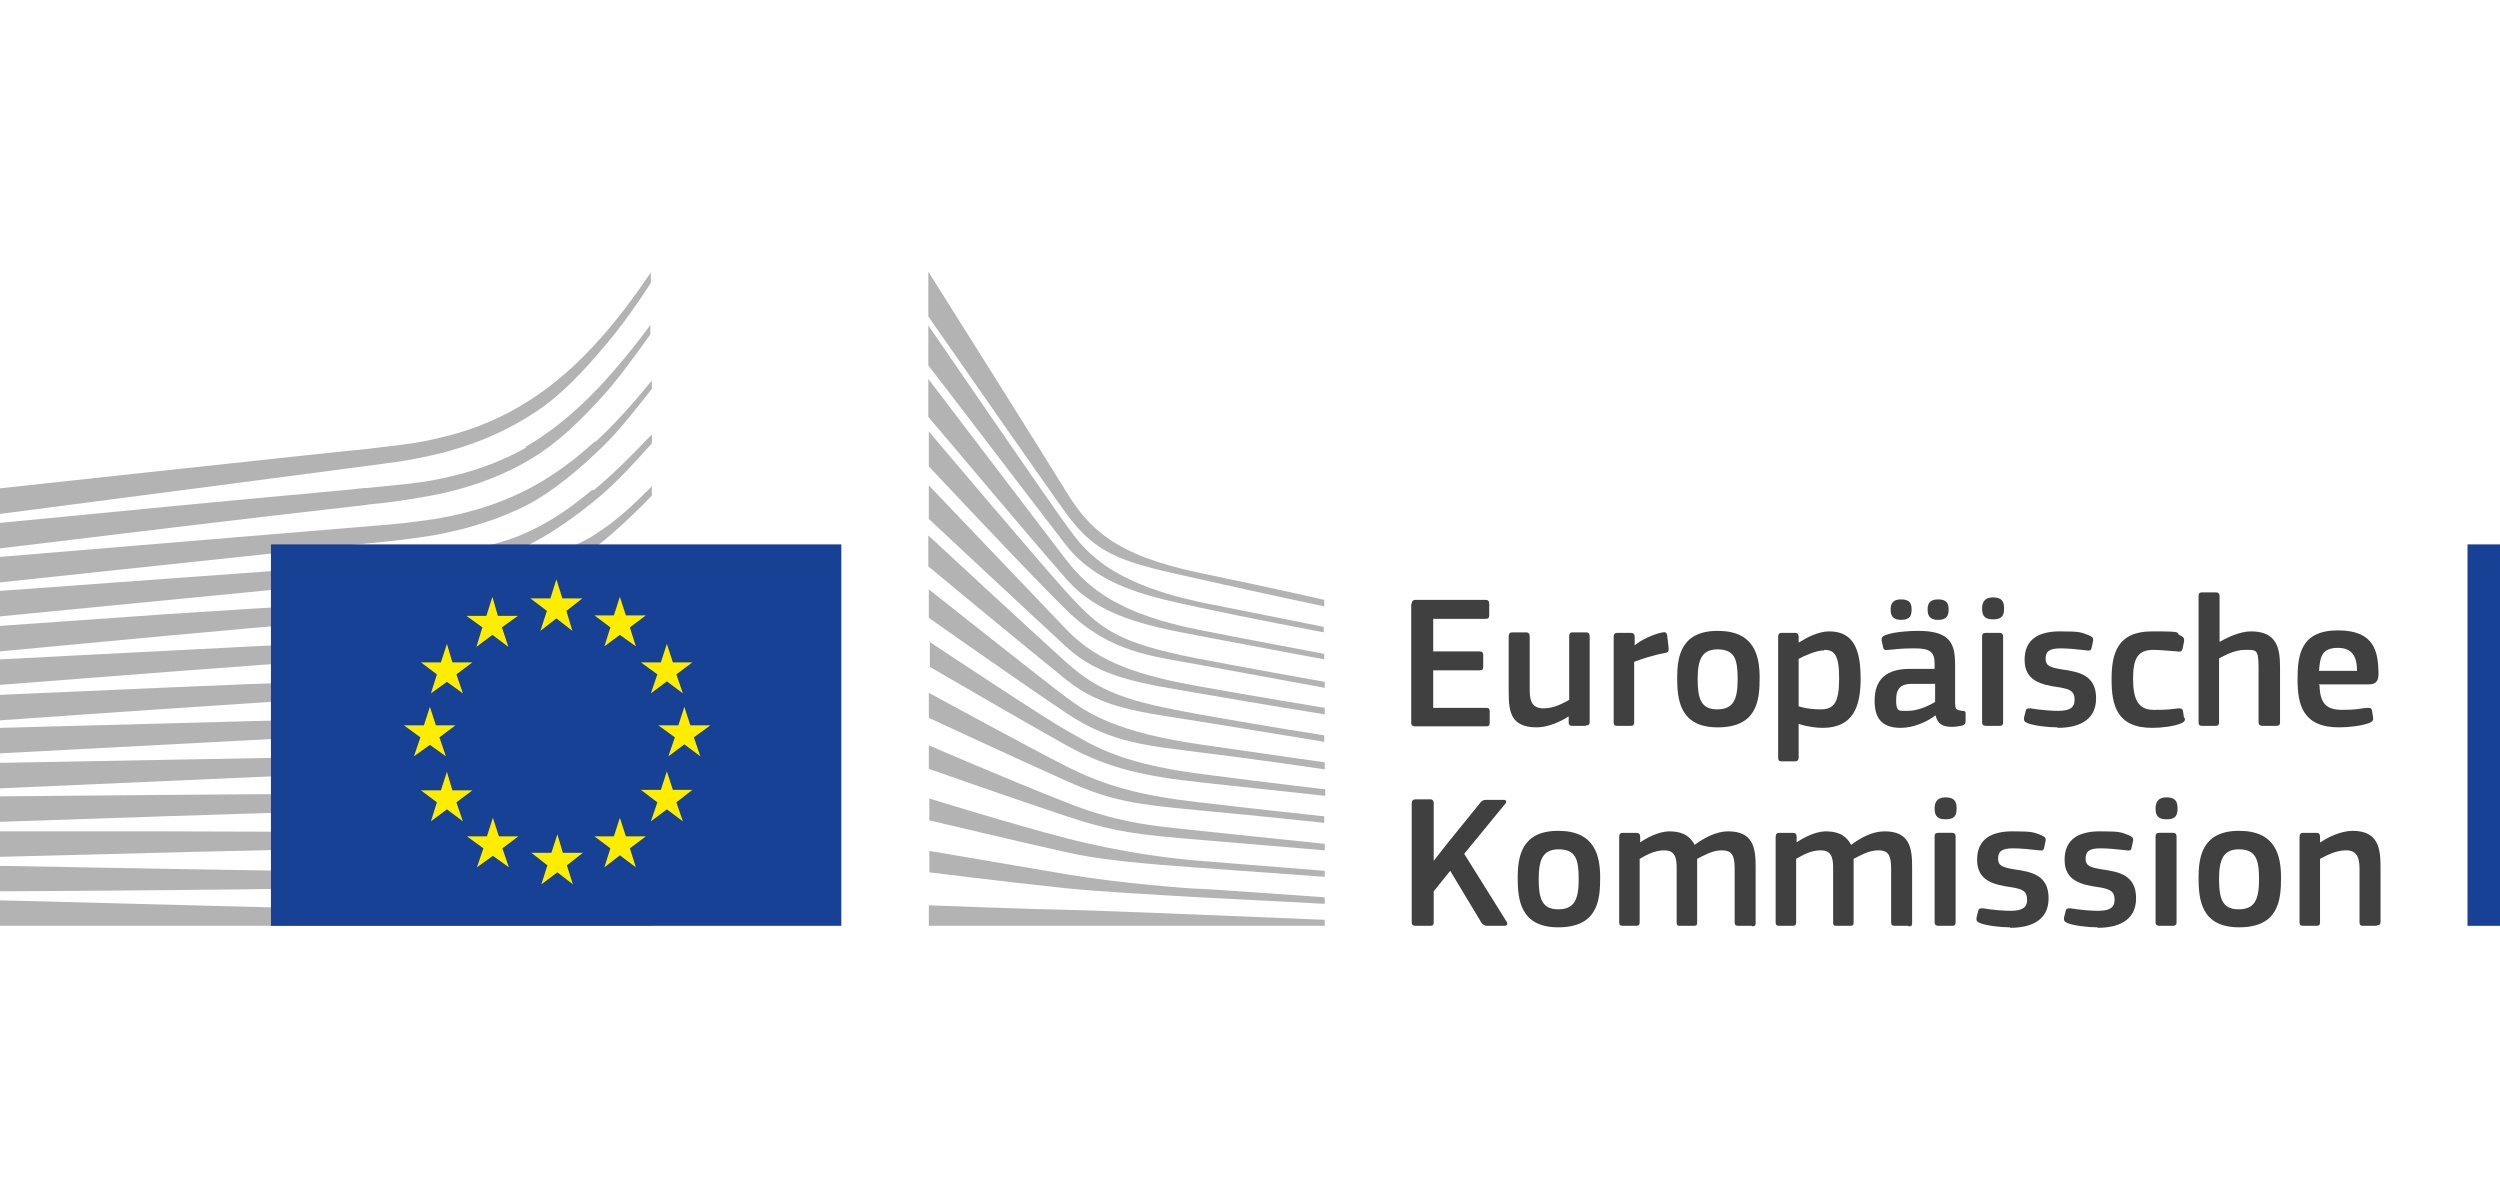 <svg xmlns="http://www.w3.org/2000/svg" viewBox="0 0 500.1 240"><defs><style>      .cls-1 {        fill: #404040;      }      .cls-2 {        fill: #b3b3b3;      }      .cls-3 {        fill: #164194;      }      .cls-4 {        fill: #ffed00;      }    </style></defs><g><g id="DE"><g><g><path class="cls-1" d="M282.4,120.8c0-.5.2-.8.8-.8h14c.5,0,.7.3.7.7v2.4c0,.5-.2.7-.8.7h-10.4v6.5h9.2c.5,0,.8.2.8.7v2.4c0,.5-.2.7-.8.7h-9.2v7.5h10.6c.5,0,.7.2.7.7v2.3c0,.5-.2.7-.7.7h-14.2c-.5,0-.8-.2-.8-.7v-23.8h0Z"></path><path class="cls-1" d="M317.2,145.2h-2.7c-.6,0-.7-.3-.7-.7v-1.2h0c-1.5,1-4.1,2.2-6.4,2.2-5.1,0-5.6-3-5.6-7v-11.2c0-.5.2-.8.7-.8h2.8c.5,0,.7.3.7.8v10.7c0,2.3.5,3.7,2.8,3.7s4.1-1.2,5.1-1.7v-12.7c0-.5.1-.8.7-.8h2.7c.5,0,.7.3.7.8v17.1c0,.5-.2.7-.7.7h0Z"></path><path class="cls-1" d="M326.9,144.5c0,.5-.2.7-.7.7h-2.7c-.5,0-.7-.2-.7-.7v-17.1c0-.5.2-.8.7-.8h2.7c.6,0,.8.3.8.8v1.7h0c1.1-1,3.8-2.3,5.6-2.6.5-.1.8,0,.9.6l.3,2.6c0,.5,0,.8-.7.9-2.1.4-4.8,1.2-6.2,1.8v12.2Z"></path><path class="cls-1" d="M343.6,145.5c-7.6,0-8.1-5.6-8.1-9.9s.8-9.4,8.1-9.4,8.4,4.9,8.4,9.4-.5,9.9-8.4,9.9ZM343.6,129.9c-3.2,0-4,2.1-4,6s.7,6,3.9,6,4.1-1.9,4.1-6-.6-6-4.1-6Z"></path><path class="cls-1" d="M364.6,145.6c-1.2,0-3-.2-4.8-.8h0v6.7c0,.4-.1.8-.7.8h-2.7c-.6,0-.7-.3-.7-.8v-24.1c0-.5.2-.8.7-.8h2.7c.5,0,.7.3.7.8v1.1h.1c1.4-.9,3.8-2.2,6-2.2,5,0,6.3,3.8,6.3,9.5s-1.6,9.8-7.6,9.8h0ZM364.9,130.1c-1.6,0-4,1.1-5.1,1.7v9.5c1.7.5,3.1.6,4.4.6,2.7,0,3.7-1.4,3.7-6.2s-1-5.7-3-5.7h0Z"></path><path class="cls-1" d="M387.2,143.1c-1.9,1.4-4.5,2.5-7,2.5-4,0-5.2-2.2-5.2-5.4,0-4.4,2.4-6.4,7.1-6.4h4.9v-1c0-2.3-.8-3.1-4-3.1s-3.6.2-5.2.3c-.8.1-1,0-1.1-.5l-.3-1.4c0-.5,0-.8.9-1.1,1.6-.6,4.6-.8,6.4-.8,6.6,0,7.4,2.7,7.4,6.9v7.3c0,1.6.2,1.6,1.4,1.8.6,0,.7.1.7.6v1.6c0,.4-.3.7-.9.8-.6.1-1.2.2-1.8.2-1.8,0-2.9-.5-3.3-2.3h0s0,0,0,0ZM378.2,121.9c0-1.1.4-2,2.1-2s2.1.8,2.1,2-.3,2.1-2.1,2.1-2.1-1-2.1-2.1ZM387,136.8h-4.6c-1.9,0-3.1.7-3.1,3.2s.6,2.2,2.4,2.2,4-.9,5.4-1.8v-3.6h0ZM385.6,121.9c0-1.1.4-2,2.1-2s2.1.8,2.1,2-.3,2.1-2.1,2.1-2.1-1-2.1-2.1Z"></path><path class="cls-1" d="M398.7,123.9c-2,0-2.2-1.1-2.2-2.2s.4-2.2,2.2-2.2,2.2.9,2.2,2.2-.3,2.2-2.2,2.2ZM400.7,144.5c0,.4-.1.7-.7.7h-2.7c-.5,0-.8-.2-.8-.7v-17.2c0-.5.2-.7.8-.7h2.7c.5,0,.7.3.7.7v17.2Z"></path><path class="cls-1" d="M411.6,145.5c-1.9,0-4.5-.3-5.9-.8-.8-.3-.9-.6-.8-1.2l.3-1.2c.1-.6.4-.6,1-.6,1.7.3,4.1.5,5.4.5,2.4,0,3.4-.6,3.4-2.2s-.7-2.1-3-2.5c-3.7-.5-7-1.3-7-5.5s2.9-5.7,7.1-5.7,4.2.2,5.8.8c.7.3.9.6.8,1.1l-.3,1.4c-.1.5-.3.6-1,.5-1.6-.2-3.8-.4-5.2-.4-2.4,0-3,.7-3,2.1s.9,1.7,3.2,2.1c3.6.5,6.9,1.2,6.9,5.8s-3.8,5.9-7.7,5.9h0Z"></path><path class="cls-1" d="M437,143.5c.2.6,0,.9-.7,1.2-1.4.6-3.9.9-5.8.9-7.1,0-8.1-4.6-8.1-9.7s1.1-9.6,8.1-9.6,4.2.2,5.8.9c.5.2.7.6.6,1.1l-.3,1.5c-.2.6-.5.6-1.2.5-1.6-.1-3.3-.3-4.6-.3-3.1,0-4.1,1.6-4.1,5.8s1.1,6.2,4.1,6.2,3.3-.1,4.9-.3c.6,0,.9,0,1,.6l.2,1.4h0Z"></path><path class="cls-1" d="M455.3,145.2h-2.7c-.5,0-.8-.2-.8-.7,0-3.7,0-7.3,0-11s-.5-3.5-2.7-3.5-4.2,1.2-5.2,1.7v12.8c0,.5-.2.7-.7.7h-2.7c-.5,0-.7-.2-.7-.7v-25.3c0-.5.2-.7.7-.7h2.7c.6,0,.8.3.8.7v9.2c1.4-.8,4-2.1,6.3-2.1,5.2,0,5.8,3.4,5.8,7.2v11c0,.5-.2.7-.8.7h0Z"></path><path class="cls-1" d="M464,137.1c.1,3.8,1.5,4.9,4.6,4.9s3.5-.3,4.9-.4c.7,0,.9,0,1,.6l.2,1.2c.1.6,0,.9-.7,1.2-1.5.6-4.2.9-6.1.9-7.3,0-8.3-4.6-8.3-9.6s.7-9.8,8.1-9.8,8,4.4,8.1,8.5c0,1.4-.3,2.3-1.9,2.3h-10.1ZM464,134.2h7.5c0-2.3-.6-4.6-3.8-4.6s-3.6,1.7-3.8,4.6Z"></path><path class="cls-1" d="M286.8,172.2l2.9-3.7,6.4-7.9c.3-.4.6-.6,1.2-.6h3.5c.5,0,.7.4.3.8l-8.2,10,8.5,13.6c.3.5,0,.8-.4.8h-3.5c-.6,0-.9-.3-1.2-.7l-6.2-10.3-3.3,4.1v6.2c0,.4-.1.7-.7.7h-2.9c-.5,0-.8-.2-.8-.7v-23.8c0-.5.2-.8.8-.8h2.9c.5,0,.7.3.7.8v11.4h0Z"></path><path class="cls-1" d="M311.7,185.5c-7.6,0-8.1-5.6-8.1-9.9s.8-9.4,8.1-9.4,8.4,4.9,8.4,9.4-.5,9.9-8.4,9.9ZM311.8,169.9c-3.2,0-4,2.1-4,6s.7,6,3.9,6,4.1-1.9,4.1-6-.6-6-4.1-6Z"></path><path class="cls-1" d="M350.4,185.2h-2.7c-.5,0-.7-.2-.7-.7v-10.8c0-2.8-.7-3.6-2.6-3.6s-3.7,1.1-4.9,1.7c0,.4,0,1.1,0,1.9v10.8c0,.5-.1.7-.7.7h-2.8c-.5,0-.6-.2-.6-.7v-11c0-2.3-.6-3.4-2.5-3.4s-3.5.9-4.9,1.7v12.7c0,.5-.2.7-.7.7h-2.7c-.5,0-.7-.2-.7-.7v-17.1c0-.5.2-.8.7-.8h2.7c.6,0,.8.3.8.8v1.1h0c1.5-1,3.6-2.1,5.7-2.2,2.2,0,4,.5,5.2,2.7,1.9-1.4,4.3-2.7,6.7-2.7,5,0,5.5,3.3,5.5,7.1v11.2c0,.5-.1.7-.7.7h0Z"></path><path class="cls-1" d="M381.7,185.2h-2.7c-.5,0-.7-.2-.7-.7v-10.8c0-2.8-.7-3.6-2.6-3.6s-3.7,1.1-4.9,1.7c0,.4,0,1.1,0,1.9v10.8c0,.5-.1.7-.7.7h-2.8c-.5,0-.6-.2-.6-.7v-11c0-2.3-.6-3.4-2.5-3.4s-3.5.9-4.9,1.7v12.7c0,.5-.2.7-.7.7h-2.7c-.5,0-.7-.2-.7-.7v-17.1c0-.5.2-.8.7-.8h2.7c.6,0,.8.3.8.8v1.1h0c1.5-1,3.6-2.1,5.7-2.2,2.2,0,4,.5,5.2,2.7,1.9-1.4,4.2-2.7,6.7-2.7,5,0,5.5,3.3,5.5,7.1v11.2c0,.5-.1.7-.7.7h0Z"></path><path class="cls-1" d="M389.2,163.9c-2,0-2.2-1.1-2.2-2.2s.4-2.2,2.2-2.2,2.2.9,2.2,2.2-.3,2.2-2.2,2.2ZM391.2,184.5c0,.4-.1.7-.7.7h-2.7c-.5,0-.8-.2-.8-.7v-17.2c0-.5.2-.7.8-.7h2.7c.5,0,.7.3.7.7v17.2Z"></path><path class="cls-1" d="M402.1,185.5c-1.9,0-4.5-.3-5.9-.8-.8-.3-.9-.6-.8-1.2l.3-1.2c.1-.6.4-.6,1-.6,1.7.3,4.1.5,5.4.5,2.4,0,3.4-.6,3.4-2.2s-.7-2.1-3-2.5c-3.7-.5-7-1.3-7-5.5s2.9-5.7,7.1-5.7,4.2.2,5.8.8c.7.3.9.6.8,1.1l-.3,1.4c-.1.5-.3.6-1,.5-1.6-.2-3.8-.4-5.2-.4-2.4,0-3,.7-3,2.1s.9,1.7,3.2,2.1c3.6.5,6.9,1.2,6.9,5.8s-3.8,5.9-7.7,5.9h0Z"></path><path class="cls-1" d="M419.6,185.5c-1.9,0-4.5-.3-5.9-.8-.8-.3-.9-.6-.8-1.2l.3-1.2c.1-.6.4-.6,1-.6,1.7.3,4.1.5,5.4.5,2.4,0,3.4-.6,3.4-2.2s-.7-2.1-3-2.5c-3.7-.5-7-1.3-7-5.5s2.9-5.7,7.1-5.7,4.2.2,5.8.8c.7.3.9.6.8,1.1l-.3,1.4c-.1.5-.3.6-1,.5-1.6-.2-3.8-.4-5.2-.4-2.4,0-3,.7-3,2.1s.9,1.7,3.2,2.1c3.6.5,6.9,1.2,6.9,5.8s-3.8,5.9-7.7,5.9h0Z"></path><path class="cls-1" d="M433.4,163.9c-2,0-2.2-1.1-2.2-2.2s.4-2.2,2.2-2.2,2.2.9,2.2,2.2-.3,2.2-2.2,2.2ZM435.4,184.5c0,.4-.2.7-.7.7h-2.7c-.5,0-.8-.2-.8-.7v-17.2c0-.5.2-.7.8-.7h2.7c.5,0,.7.3.7.7v17.2Z"></path><path class="cls-1" d="M447.9,185.5c-7.6,0-8.1-5.6-8.1-9.9s.8-9.4,8.1-9.4,8.4,4.9,8.4,9.4-.5,9.9-8.4,9.9ZM447.9,169.9c-3.2,0-4,2.1-4,6s.7,6,3.9,6,4.1-1.9,4.1-6-.7-6-4.1-6Z"></path><path class="cls-1" d="M475.4,185.2h-2.7c-.5,0-.7-.2-.7-.7v-10.7c0-2.2-.5-3.7-2.7-3.7s-4.2,1.2-5.2,1.7v12.7c0,.5-.2.7-.7.7h-2.7c-.5,0-.7-.2-.7-.7v-17.1c0-.5.2-.8.7-.8h2.7c.5,0,.7.3.7.8v1.1s0,0,.1,0c1.4-1,4.1-2.3,6.4-2.3,5.1,0,5.6,3.4,5.6,7.2v11c0,.5-.2.7-.7.7h0Z"></path></g><polygon class="cls-3" points="500.1 185.2 500.1 108.9 493.6 108.9 493.6 185.2 500.1 185.2 500.1 185.2"></polygon><g><path class="cls-2" d="M0,102.8s78.5-10.2,80.7-10.6c3.4-.6,6.4-1.2,9.2-2,6.4-1.8,12.2-4.4,17.4-7.9,5-3.3,9.6-8.2,14.1-13.6,2.9-3.4,6-7.8,8.8-12.1v-2.1c-3.4,5-6.7,9.4-10.1,13.2-4.5,5.1-9.3,9.3-14.2,12.4-5,3.2-10.6,5.7-16.8,7.2-2.7.7-5.7,1.3-9,1.7-2.2.3-4.4.5-6.6.8-.9,0-73.7,7.9-73.7,7.9v5.1h0Z"></path><path class="cls-2" d="M105.3,89.5c-4.9,2.8-10.6,4.9-16.9,6.2-2.7.6-5.6,1-8.9,1.3-2,.2-3.9.4-5.9.6-1.1,0-2.1.2-3.2.3-24.1,2.2-48,4.5-70.4,6.7v5.1c22.6-2.7,46.7-5.7,70.7-8.4,1.1-.1,2.1-.2,3.2-.4,2-.2,3.9-.4,5.9-.7,3.4-.5,6.4-1,9.1-1.6,6.5-1.5,12.4-3.8,17.5-6.9,5.1-3.1,9.5-7.3,14.3-12.6,3-3.3,6.3-7.9,9.4-12.2v-1.9c-3.7,5-7.2,9.2-10.6,12.8-4.7,4.9-9.5,8.8-14.4,11.6h0Z"></path><path class="cls-2" d="M119,88.3c-4.8,4.4-9.8,7.9-14.9,10.3-5,2.4-10.5,4.1-17,5.2-2.7.4-5.6.8-8.9,1.1L0,111.4v5.1l69.6-7.4,9-.9c3.4-.4,6.4-.8,9.1-1.3,6.7-1.3,12.4-3.2,17.6-5.8,5.2-2.7,10.5-7.1,15.3-11.8,3.3-3.2,6.4-7.2,9.8-11.5v-1.7c-3.9,4.8-7.6,8.9-11.3,12.3h0Z"></path><path class="cls-2" d="M100.1,114.9c-4.6,2.6-8,4.1-14.5,4.7-3.9.4-8,.6-11.9.8-1.9,0-3.8.2-5.7.3-11.8.7-23.4,1.4-35.3,2.2L0,125.2v5.1l33.1-3.1c10.7-1,23.1-2.1,35.2-3.1l8.8-.7c3.4-.3,6.3-.6,8.9-.9,6.7-.9,12.4-2.2,17.5-4.2,5.5-2.1,10.6-5.2,15.8-9,4.6-3.4,11.1-10.1,11.1-10.2v-1.8c-4.2,4.1-6.6,6.5-11.2,9.5-5.5,3.7-14.9,5.6-19,7.9h0Z"></path><path class="cls-2" d="M101.8,124.6c-4.9,1.5-10.5,2.4-17,3-2.6.2-5.5.4-8.7.5l-8.8.4c-21.8,1-43.4,2.2-67.3,3.4v5.1c22.8-1.8,45.2-3.5,67.5-5.1l8.7-.6c3.4-.2,6.2-.5,8.8-.8,6.7-.8,12.4-1.9,17.4-3.5,5.6-1.8,11.1-4.4,16.2-7.7,3.8-2.4,7.6-5.4,11.6-8.8h0c-4.4,3.7-8.5,4.5-12.7,7-5.1,3.1-10.4,5.5-15.9,7.1h0Z"></path><path class="cls-2" d="M101,133.1c-5,1.2-10.4,1.9-17,2.4-2.6.2-5.3.3-8.6.4l-8.7.3c-21.9.8-44,1.8-66.7,2.8v5.1c22.5-1.6,44.6-3.1,66.8-4.5l8.7-.5c3.4-.2,6.2-.4,8.7-.6,6.7-.6,12.2-1.5,17.3-2.9,5.7-1.5,11.3-3.7,16.5-6.5,4.1-2.2,8.1-4.8,12.3-7.9v-2.2c-4.5,3.3-8.9,6-13.2,8.2-5.1,2.6-10.6,4.6-16.1,5.9h0Z"></path><path class="cls-2" d="M100.2,141.4c-5,.9-10.4,1.5-16.9,1.9-2.5.1-5.1.2-8.6.3L0,145.6v5.1l66.3-3.5,8.6-.4c3.4-.2,6.1-.3,8.6-.5,6.6-.5,12.1-1.2,17.2-2.3,5.8-1.2,11.4-3,16.7-5.2,4.2-1.8,8.5-4,12.9-6.7v-2.1c-4.7,2.8-9.2,5-13.7,6.8-5.2,2.1-10.7,3.7-16.4,4.7h0Z"></path><path class="cls-2" d="M99.6,149.8c-9.2,1.2-18.6,1.4-27.7,1.5-2.1,0-4.2,0-6.3.1L0,152.6v5.1l65.7-2.9c2.1-.1,4.2-.2,6.3-.3,9.2-.4,18.7-.8,28-2.2,5.9-.9,11.5-2.3,16.8-4.1,4.4-1.5,8.9-3.4,13.5-5.6v-1.9c-4.8,2.3-9.6,4.1-14.1,5.6-5.2,1.6-10.8,2.8-16.6,3.6h0Z"></path><path class="cls-2" d="M99.1,158.1c-8.6.7-17.4.7-25.9.7s-5.3,0-7.9,0c-21.7.1-43.3.3-65.3.5v5.1c20.9-.7,43.1-1.5,65.3-2.1,2.6,0,5.3-.2,7.9-.2,8.6-.2,17.4-.4,26.1-1.4,6.1-.6,11.6-1.6,16.9-2.9,4.6-1.1,9.3-2.7,14.1-4.5v-1.9c-4.9,1.8-9.8,3.2-14.6,4.3-5.2,1.2-10.7,2-16.6,2.5h0Z"></path><path class="cls-2" d="M98.8,166.4c-3.6.1-7.4.2-11.9.2s-3.3,0-5,0l-16.9-.2c-11.5,0-23-.1-33.8-.1H0v5.1l31.3-.8c10.7-.3,22.3-.5,33.8-.8l16.9-.2c4.6,0,10.8-.2,16.9-.6,6.1-.4,11.6-1,16.9-1.9,4.8-.8,9.6-1.8,14.5-3.1v-1.8c-5,1.2-10,2.1-14.8,2.7-5.3.7-10.7,1.2-16.7,1.4h0Z"></path><path class="cls-2" d="M81.7,174.5l-16.9-.2c-21.5-.3-43-.7-64.9-1.1v5.1c20.9-.1,43.1-.3,64.9-.6l16.9-.2c5.7-.1,11.2-.2,16.9-.4,11.6-.4,22-1.2,31.7-2.5v-1.8c-9.7,1.1-20.1,1.6-31.7,1.7-5.6,0-11.2,0-16.8,0h0Z"></path><polygon class="cls-2" points="130.3 183.5 0 180.1 0 185.2 130.3 185.2 130.3 183.5"></polygon></g><path class="cls-2" d="M118.6,97.9c-4.9,4-8.8,6.8-14.8,9.3-5.3,2.1-10.9,3-17.4,3.9-4.2.6-8.5,1.5-12.7,1.7-1.7.1-3.4.2-5.1.4L0,118.2v5.1l68.8-6.7,8.9-.8c3.3-.3,6.2-.7,9-1.1,6.7-1.1,12.4-2.7,17.6-5,5.3-2.4,10.8-6.3,15.8-10.5,3.4-2.9,6.7-6.5,10.3-10.5v-1.8c-4.3,4.5-7.9,8.1-11.7,11.2h0Z"></path><path class="cls-2" d="M185.8,54.5s23.5,37.3,27.7,44.2c4.3,6.8,9.2,12.3,26.5,15.9s24.9,5.4,24.9,5.4v1.3s-11-2.3-25.2-5.5c-14.2-3.2-20-4.2-26.5-13.2-5.4-7.5-27.5-39.3-27.5-39.3v-8.8Z"></path><path class="cls-2" d="M185.8,97.1s21.4,22.4,27.5,28.8c6.5,6.8,14.9,9.3,26.6,11.4,11.1,2,25.1,4.3,25.1,4.3v1.3s-13.1-2.1-25.1-4.2c-11.7-2-19.9-3.1-26.6-9.3-6-5.5-27.5-25.6-27.5-25.6v-6.6h0Z"></path><path class="cls-2" d="M185.8,107.2s20.3,18.8,27.5,25.3c6.6,5.9,12,7.8,26.6,10.4,14.6,2.6,25,4.2,25,4.2v1.3s-13.2-2.2-25.1-4.1-19.5-2.6-26.6-8.4c-8.2-6.6-27.5-22.6-27.5-22.6v-6.2h0Z"></path><path class="cls-2" d="M185.8,117.9s23.2,18.4,27.5,21.6,10.1,7,26.7,9.4c16.5,2.4,25,3.6,25,3.6v1.4s-15-2.2-25-3.4c-10-1.3-17.7-1.8-26.6-7.8-8.7-5.8-27.6-19.1-27.6-19.1v-5.7h0Z"></path><path class="cls-2" d="M185.8,128.3s23.3,15.5,27.7,17.9,9.6,6.4,26.6,8.6c17,2.2,25,3.1,25,3.1v1.3s-14-1.5-25-2.7-18.5-2.8-26.6-7.3-27.5-15.8-27.5-15.8v-5.2h0Z"></path><path class="cls-2" d="M185.8,138.6s20.6,11.2,27.5,14.7c7.8,3.9,14.5,5.8,26.6,7.2,11.9,1.4,25,2.8,25,2.8v1.3s-12.1-1.3-25-2.5c-12.8-1.2-17.4-1.8-26.6-5.9-8.3-3.7-27.5-12.6-27.5-12.6v-4.9h0Z"></path><path class="cls-2" d="M185.8,149.1s16.2,7,27.7,11.5c11.2,4.5,19.8,4.8,26.6,5.6,3,.3,24.9,2.6,24.9,2.6v1.3s-13.1-1.1-25-2.1-17-1.5-26.6-4.7c-9.7-3.2-27.6-9.5-27.6-9.5v-4.7h0Z"></path><path class="cls-2" d="M185.8,159.7s16.4,5.1,27.6,8c11.2,2.9,21.5,4.1,26.6,4.5,5.2.4,25,2,25,2v1.2s-11.3-.8-25-1.8c-11.1-.8-20.1-1.6-26.6-3.1-7.3-1.6-27.5-6.4-27.5-6.4v-4.4h0Z"></path><path class="cls-2" d="M185.8,170.2s13.4,2.3,27.6,4.7c10.6,1.8,25,2.9,26.6,2.9s25,1.7,25,1.7v1.3s-15-.8-25-1.3c-10.4-.6-20.8-1.2-26.6-1.8-13.2-1.4-27.5-3.2-27.5-3.2v-4.2h0Z"></path><path class="cls-2" d="M185.8,181.1s21.2.8,27.6.9c6.4.1,51.6,2,51.6,2v1.2h-79.2v-4.1h0Z"></path><path class="cls-2" d="M239.9,120.4c-19.1-4.1-23.5-11.1-26.7-15.5-3.2-4.3-27.5-39.8-27.5-39.8v8c1,1.2,21.7,28.4,27.5,35.9,6.6,8.4,16.9,10.4,26.6,12.5s25,5,25,5v-1.1s-20.1-4-25-5h0Z"></path><path class="cls-2" d="M239.9,126c-15.7-3.1-22.1-8.1-26.7-14.1-4.6-6-27.5-36.1-27.5-36.1v7.6c1,1.1,21.8,25.9,27.5,32.3,6.5,7.5,15.7,9.4,26.7,11.5s25,4.7,25,4.7v-1.1s-16-3-25-4.8h0Z"></path><path class="cls-2" d="M239.9,131.8c-16.4-3.2-19.7-5.8-26.6-13.4-4.4-4.8-26.6-31-27.5-32.1v7s20.8,22.2,27.5,28.7c8.8,8.6,17,9.2,26.7,11s25,4.6,25,4.6v-1.2s-18.5-3.3-25-4.6h0Z"></path><polygon class="cls-3" points="168.3 185.2 168.3 108.9 54.2 108.9 54.2 185.2 168.3 185.2 168.3 185.2"></polygon><g><polygon class="cls-4" points="112.5 119.7 116.5 119.7 113.3 122.2 114.5 126.2 111.3 123.7 108.1 126.2 109.4 122.2 106.1 119.7 110.1 119.7 111.3 115.9 112.5 119.7 112.5 119.7"></polygon><polygon class="cls-4" points="112.6 170.6 116.6 170.6 113.4 173.1 114.6 176.9 111.5 174.5 108.3 176.9 109.5 173.1 106.3 170.6 110.3 170.6 111.5 166.9 112.6 170.6 112.6 170.6"></polygon><polygon class="cls-4" points="125.2 167.3 129.2 167.3 126 169.7 127.2 173.5 124 171.1 120.9 173.5 122.1 169.7 118.9 167.3 122.8 167.3 124 163.6 125.2 167.3 125.2 167.3"></polygon><polygon class="cls-4" points="125.2 123.1 129.2 123.1 126 125.5 127.2 129.3 124 127 120.9 129.3 122.1 125.5 118.9 123.1 122.8 123.1 124 119.4 125.2 123.1 125.2 123.1"></polygon><polygon class="cls-4" points="134.6 132.5 138.5 132.5 135.3 134.9 136.6 138.7 133.4 136.3 130.2 138.7 131.5 134.9 128.2 132.5 132.2 132.5 133.4 128.8 134.6 132.5 134.6 132.5"></polygon><polygon class="cls-4" points="134.6 158 138.5 158 135.3 160.5 136.6 164.3 133.4 161.9 130.2 164.3 131.5 160.5 128.2 158 132.2 158 133.4 154.3 134.6 158 134.6 158"></polygon><polygon class="cls-4" points="138.1 145.1 142.1 145.1 138.8 147.5 140.1 151.3 136.9 148.9 133.7 151.3 135 147.5 131.7 145.1 135.7 145.1 136.9 141.4 138.1 145.1 138.1 145.1"></polygon><polygon class="cls-4" points="99.6 123.2 103.6 123.2 100.4 125.5 101.7 129.4 98.5 127 95.3 129.4 96.5 125.5 93.3 123.2 97.3 123.2 98.5 119.4 99.6 123.2 99.6 123.2"></polygon><polygon class="cls-4" points="90.5 132.5 94.5 132.5 91.3 134.9 92.6 138.7 89.4 136.4 86.2 138.7 87.4 134.9 84.2 132.5 88.2 132.5 89.4 128.8 90.5 132.5 90.5 132.5"></polygon><polygon class="cls-4" points="87.2 145.1 91.1 145.1 87.9 147.5 89.2 151.3 86 149 82.8 151.3 84.1 147.5 80.8 145.1 84.8 145.1 86 141.4 87.2 145.1 87.2 145.1"></polygon><polygon class="cls-4" points="90.5 158.1 94.5 158.1 91.3 160.5 92.6 164.3 89.4 161.9 86.2 164.3 87.4 160.5 84.2 158.1 88.2 158.1 89.4 154.4 90.5 158.1 90.5 158.1"></polygon><polygon class="cls-4" points="99.8 167.3 103.7 167.3 100.5 169.7 101.8 173.5 98.6 171.2 95.4 173.5 96.7 169.7 93.4 167.3 97.4 167.3 98.6 163.6 99.8 167.3 99.8 167.3"></polygon></g></g></g></g></svg>
